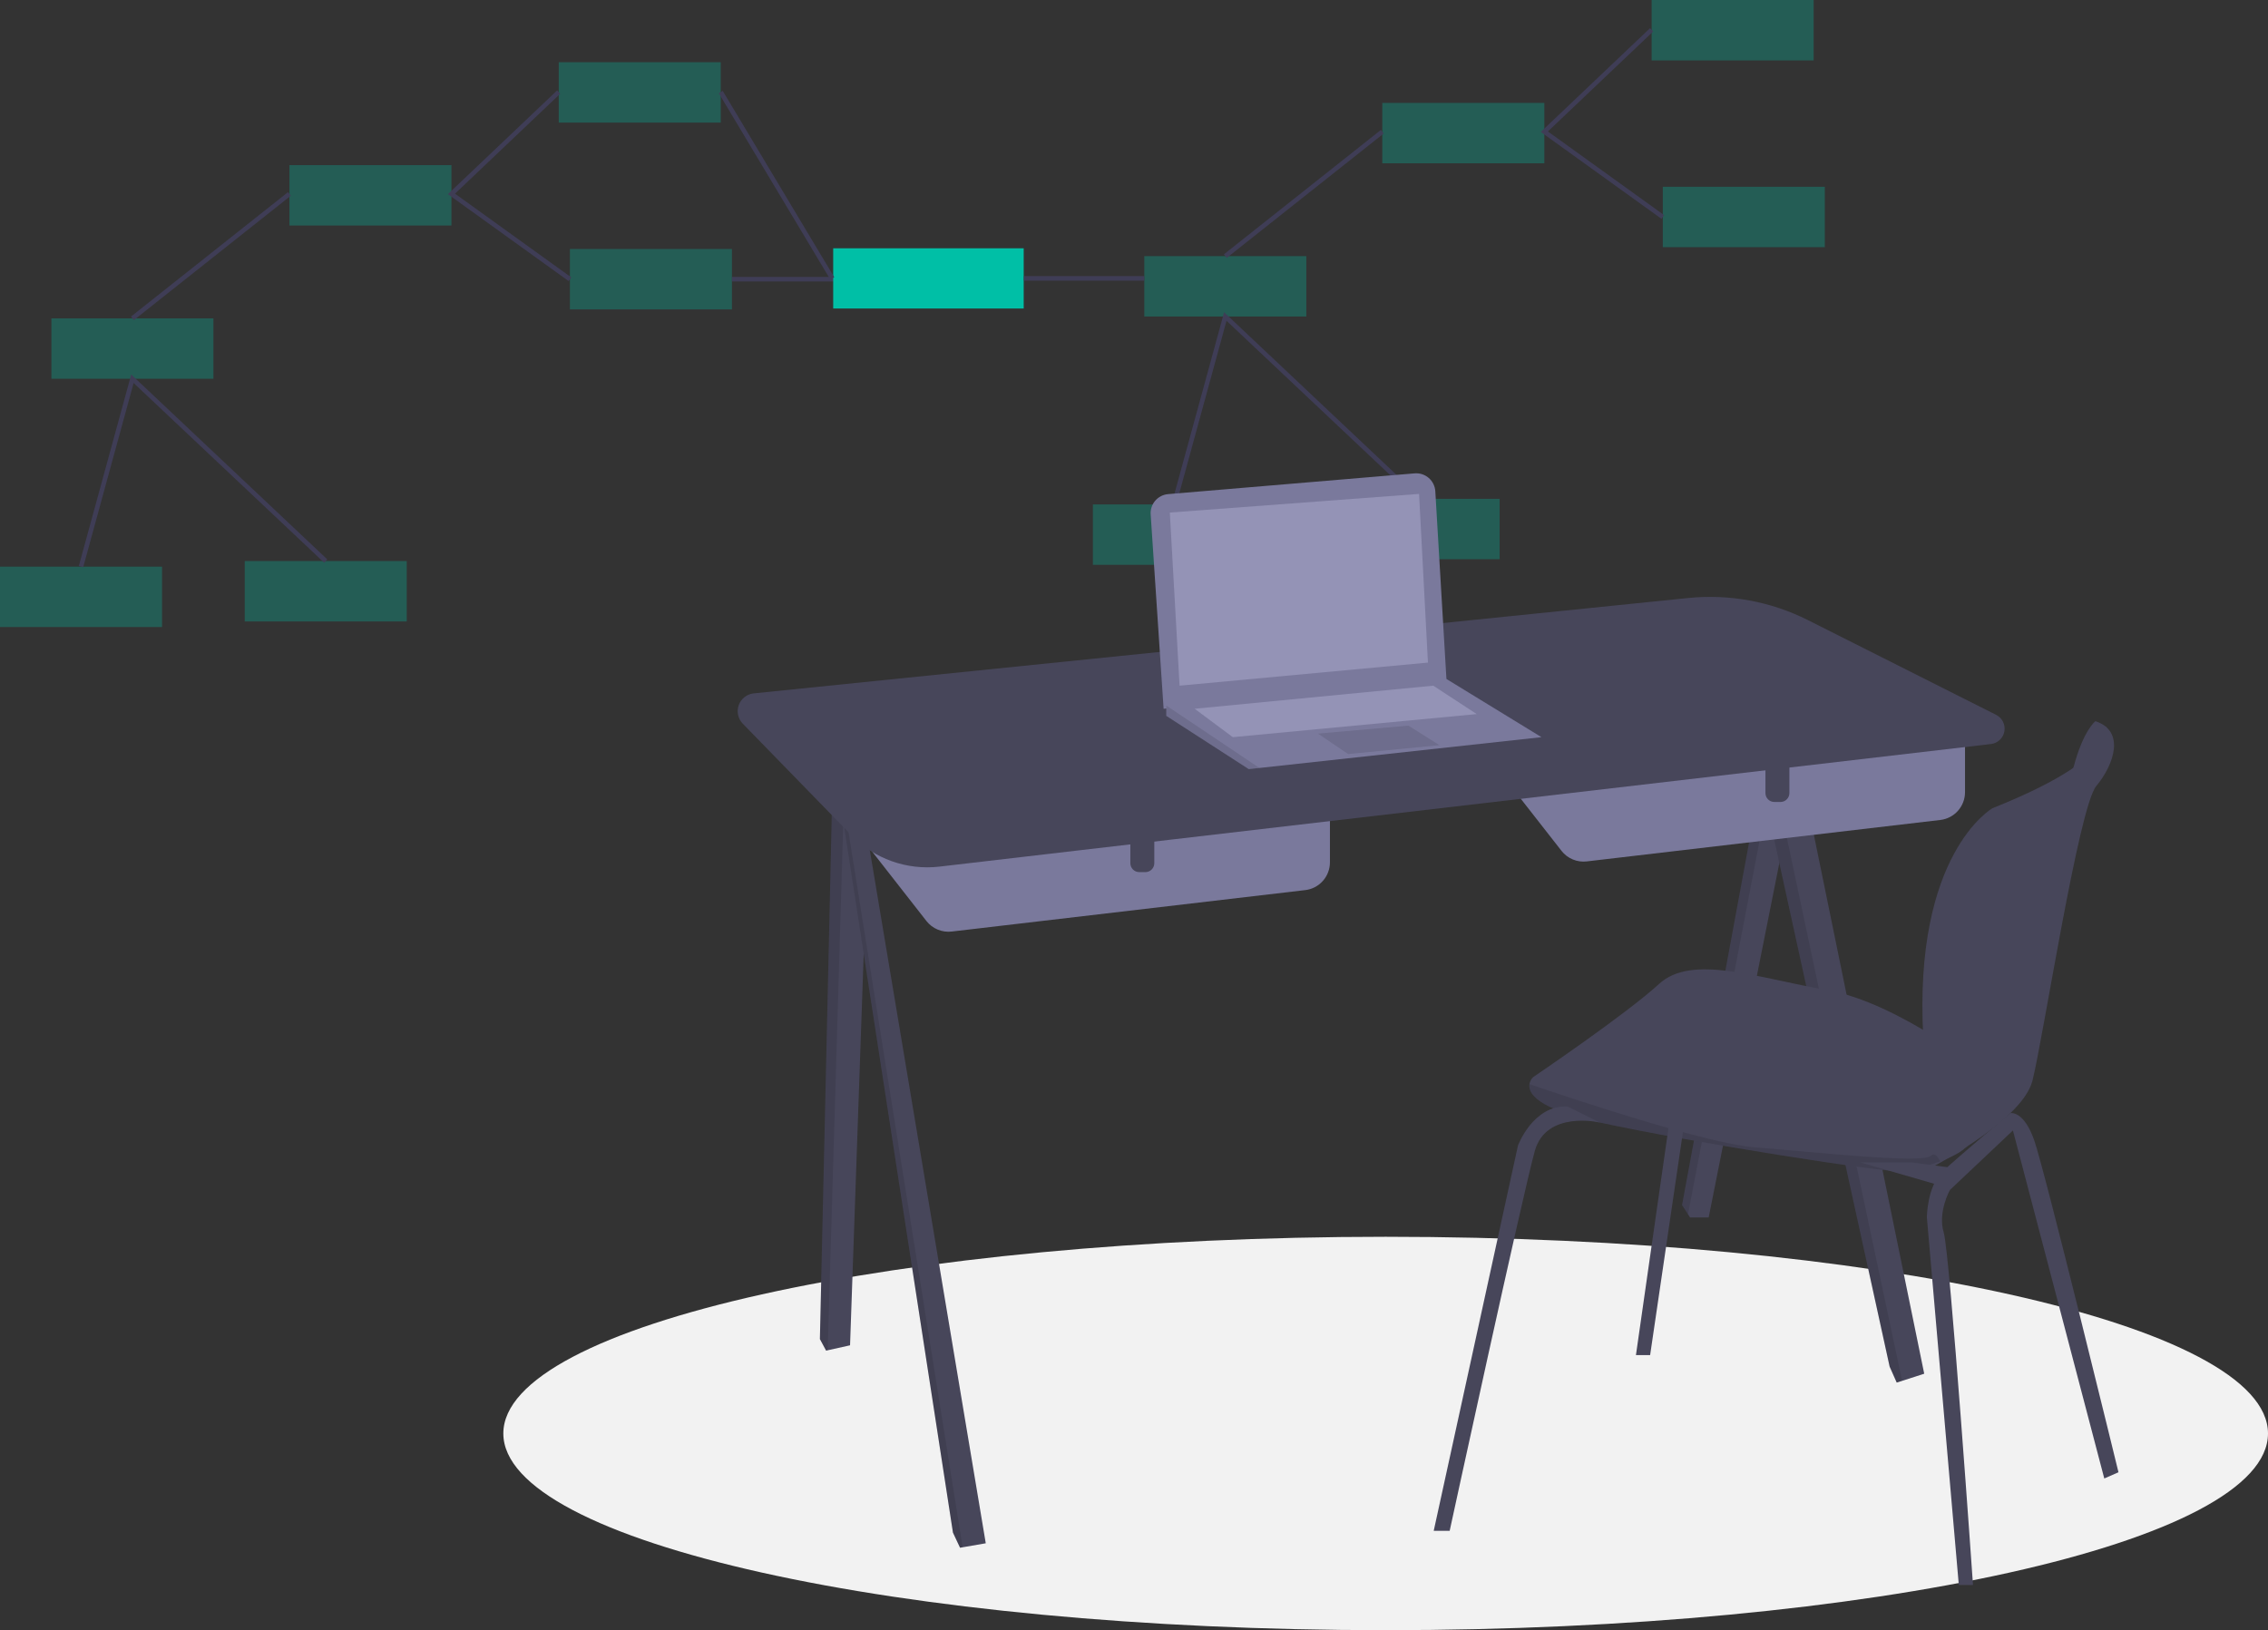 <svg width="498" height="358" viewBox="0 0 498 358" fill="none" xmlns="http://www.w3.org/2000/svg">
<rect x="0" y="0" width="498" height="358" fill="#333333" stroke="none"/>
<g clip-path="url(#clip0)">
<path opacity="0.3" d="M339.102 22.597H303.523V35.86H339.102V22.597Z" fill="#00BFA6"/>
<path opacity="0.3" d="M398.236 0H362.657V13.264H398.236V0Z" fill="#00BFA6"/>
<path opacity="0.3" d="M400.69 41.019H365.111V54.282H400.69V41.019Z" fill="#00BFA6"/>
<path opacity="0.3" d="M286.839 56.248H251.261V69.512H286.839V56.248Z" fill="#00BFA6"/>
<path opacity="0.3" d="M275.552 110.775H239.974V124.039H275.552V110.775Z" fill="#00BFA6"/>
<path opacity="0.3" d="M329.287 109.548H293.709V122.811H329.287V109.548Z" fill="#00BFA6"/>
<path d="M362.658 6.548L339.103 28.922L365.111 47.651" stroke="#3F3D56" stroke-miterlimit="10"/>
<path d="M303.524 28.922L269.05 56.247" stroke="#3F3D56" stroke-miterlimit="10"/>
<path d="M257.763 110.765L269.049 69.511L311.498 109.547" stroke="#3F3D56" stroke-miterlimit="10"/>
<path opacity="0.3" d="M99.129 36.261H63.551V49.524H99.129V36.261Z" fill="#00BFA6"/>
<path opacity="0.3" d="M158.263 13.664H122.685V26.928H158.263V13.664Z" fill="#00BFA6"/>
<path opacity="0.3" d="M160.716 54.683H125.138V67.946H160.716V54.683Z" fill="#00BFA6"/>
<path opacity="0.3" d="M46.865 69.912H11.287V83.176H46.865V69.912Z" fill="#00BFA6"/>
<path opacity="0.3" d="M35.578 124.44H0V137.704H35.578V124.44Z" fill="#00BFA6"/>
<path opacity="0.3" d="M89.314 123.212H53.735V136.476H89.314V123.212Z" fill="#00BFA6"/>
<path d="M122.684 20.212L99.129 42.586L125.138 61.315" stroke="#3F3D56" stroke-miterlimit="10"/>
<path d="M63.55 42.586L29.076 69.912" stroke="#3F3D56" stroke-miterlimit="10"/>
<path d="M17.789 124.429L29.076 83.175L71.525 123.211" stroke="#3F3D56" stroke-miterlimit="10"/>
<path d="M160.716 61.315H201.064" stroke="#3F3D56" stroke-miterlimit="10"/>
<path d="M224.782 54.526H182.952V67.75H224.782V54.526Z" fill="#00BFA6"/>
<path d="M224.837 61.138H251.261" stroke="#3F3D56" stroke-miterlimit="10"/>
<path d="M182.752 61.138L158.263 20.212" stroke="#3F3D56" stroke-miterlimit="10"/>
<path d="M304.26 358C411.259 358 498 338.661 498 314.804C498 290.948 411.259 271.608 304.26 271.608C197.26 271.608 110.52 290.948 110.52 314.804C110.52 338.661 197.26 358 304.26 358Z" fill="#F2F2F2"/>
<path d="M394.078 172.612L375.185 267.366H371.096L370.646 266.666L369.343 264.637L385.703 176.121L388.186 175.08L394.078 172.612Z" fill="#47465A"/>
<path opacity="0.1" d="M388.186 175.08L370.646 266.666L369.343 264.637L385.703 176.121L388.186 175.08Z" fill="black"/>
<path d="M422.514 301.68L417.657 303.248L416.476 303.63L414.918 300.12L388.187 178.055L390.966 177.432L396.805 176.121L422.514 301.68Z" fill="#47465A"/>
<path opacity="0.1" d="M417.657 303.248L416.476 303.63L414.918 300.12L388.187 178.055L390.966 177.432L417.657 303.248Z" fill="black"/>
<path d="M190.937 172.612L186.653 295.441L181.742 296.533L181.394 296.611L180.03 294.077L182.757 173.782L185.381 173.407L190.937 172.612Z" fill="#47465A"/>
<path opacity="0.1" d="M185.381 173.407L181.742 296.533L181.394 296.611L180.03 294.076L182.757 173.781L185.381 173.407Z" fill="black"/>
<path d="M216.452 338.919L211.373 339.797L210.804 339.894L209.246 336.58L184.511 176.121L185.224 175.905L188.991 174.757L216.452 338.919Z" fill="#47465A"/>
<path opacity="0.1" d="M211.373 339.796L210.804 339.893L209.246 336.579L184.511 176.121L185.224 175.904L211.373 339.796Z" fill="black"/>
<path d="M323.963 162.669L342.875 186.86C343.523 187.689 344.374 188.337 345.344 188.742C346.315 189.147 347.373 189.296 348.418 189.173L426.054 180.071C427.547 179.896 428.923 179.179 429.922 178.055C430.921 176.931 431.473 175.479 431.473 173.974V156.04L323.963 162.669Z" fill="#7A799C"/>
<path d="M387.65 166.568H392.909V174.166C392.909 174.685 392.703 175.182 392.337 175.549C391.97 175.916 391.473 176.122 390.955 176.122H389.604C389.086 176.122 388.589 175.916 388.223 175.549C387.856 175.182 387.65 174.685 387.65 174.166V166.568Z" fill="#47465A"/>
<path d="M184.511 178.071L203.423 202.262C204.071 203.091 204.921 203.739 205.892 204.144C206.863 204.55 207.921 204.698 208.966 204.576L286.602 195.474C288.095 195.299 289.471 194.581 290.47 193.457C291.469 192.333 292.021 190.881 292.021 189.376V171.442L184.511 178.071Z" fill="#7A799C"/>
<path d="M248.198 181.971H253.457V189.568C253.457 190.087 253.251 190.584 252.885 190.951C252.518 191.318 252.021 191.524 251.503 191.524H250.152C249.634 191.524 249.137 191.318 248.771 190.951C248.404 190.584 248.198 190.087 248.198 189.568V181.971H248.198Z" fill="#47465A"/>
<path d="M206.238 190.322L437.167 163.395C437.893 163.311 438.572 162.994 439.103 162.493C439.635 161.991 439.991 161.332 440.118 160.612C440.246 159.892 440.138 159.15 439.81 158.496C439.483 157.842 438.954 157.312 438.302 156.983L396.993 136.186C388.857 132.09 379.721 130.405 370.661 131.33L165.498 152.271C164.764 152.348 164.067 152.63 163.486 153.085C162.905 153.54 162.464 154.149 162.214 154.844C161.963 155.538 161.912 156.289 162.068 157.011C162.224 157.733 162.579 158.396 163.094 158.924L186.986 183.462C189.458 186.001 192.479 187.94 195.816 189.129C199.154 190.318 202.719 190.726 206.238 190.322Z" fill="#47465A"/>
<path d="M462.574 159.747L460.103 158.38C460.103 158.38 457.437 160.345 455.264 168.623C453.092 176.902 459.324 168.713 459.324 168.713L462.051 163.059L462.574 159.747Z" fill="#47465A"/>
<path d="M436.147 235.586C436.147 235.586 433.615 247.479 432.447 250.794C431.874 252.416 429.108 253.9 426.043 255.034C423.325 256.048 420.511 256.783 417.645 257.228C414.334 257.618 371.875 250.989 351.23 246.505C337.321 243.485 335.524 240.02 335.831 238.082C335.93 237.505 336.207 236.973 336.622 236.561C336.622 236.561 357.072 222.719 364.279 216.09C371.485 209.461 385.703 214.725 401.284 217.454C416.865 220.184 436.147 235.586 436.147 235.586Z" fill="#47465A"/>
<path d="M460.103 158.38C460.103 158.38 469.647 164.619 437.511 177.487C437.511 177.487 420.044 187.345 422.317 227.957C422.425 229.783 422.981 231.554 423.935 233.115C427.25 238.574 434.355 252.393 422.514 254.109V257.228C422.514 257.228 443.938 246.505 446.275 237.342C448.612 228.178 456.403 177.292 460.298 172.613C464.194 167.933 466.725 160.525 460.103 158.38Z" fill="#47465A"/>
<path opacity="0.1" d="M426.043 255.034C423.325 256.048 420.511 256.783 417.645 257.228C414.334 257.618 371.875 250.989 351.23 246.505C337.321 243.485 335.524 240.02 335.831 238.082C344.974 241.211 374.66 251.143 385.313 251.964C397.973 252.939 422.159 255.649 423.992 253.806C424.697 253.096 425.42 253.845 426.043 255.034Z" fill="black"/>
<path d="M314.809 336.19L333.311 251.574C333.311 251.574 336.622 242.606 344.218 242.996L351.23 246.505C351.23 246.505 339.544 243.776 337.012 252.744C334.48 261.713 318.314 336.19 318.314 336.19H314.809Z" fill="#47465A"/>
<path d="M359.215 297.586L366.616 245.92H369.927L362.331 297.586H359.215Z" fill="#47465A"/>
<path d="M430.109 348.082L423.098 267.366C423.098 267.366 423.098 260.542 426.603 257.228C430.109 253.913 441.427 244.458 441.427 244.458C441.427 244.458 444.327 243.775 446.664 250.404C449.001 257.033 465.167 323.322 465.167 323.322L462.051 324.686L441.99 248.259L428.162 261.322C428.162 261.322 425.435 266.196 426.798 270.68C428.162 275.165 433.225 348.082 433.225 348.082H430.109Z" fill="#47465A"/>
<path d="M408.491 255.278L426.02 260.347L429.915 256.643L419.788 255.278H408.491Z" fill="#47465A"/>
<path d="M252.66 112.973L255.502 155.65L317.632 149.606L315.16 107.887C315.127 107.328 314.982 106.782 314.735 106.28C314.488 105.778 314.142 105.33 313.72 104.964C313.297 104.597 312.806 104.319 312.274 104.146C311.742 103.972 311.181 103.907 310.624 103.954L256.491 108.512C255.395 108.604 254.38 109.124 253.664 109.958C252.947 110.792 252.587 111.875 252.66 112.973Z" fill="#7A799C"/>
<path d="M338.473 161.888L276.537 168.652L274.2 168.907L256.087 157.209V154.674L317.632 149.126L338.473 161.888Z" fill="#7A799C"/>
<path opacity="0.1" d="M276.537 168.652L274.2 168.908L256.087 157.21V154.94L276.537 168.652Z" fill="black"/>
<path d="M256.865 112.562L259.008 150.581L313.542 145.512L311.594 108.468L256.865 112.562Z" fill="#9493B6"/>
<path opacity="0.1" d="M289.392 161.109L296.014 165.594L316.074 163.644L309.257 159.354L289.392 161.109Z" fill="black"/>
<path d="M262.319 155.649L270.694 161.888L324.255 156.819L314.711 150.58L262.319 155.649Z" fill="#9493B6"/>
</g>
<defs>
<clipPath id="clip0">
<rect width="498" height="358" fill="white"/>
</clipPath>
</defs>
</svg>
